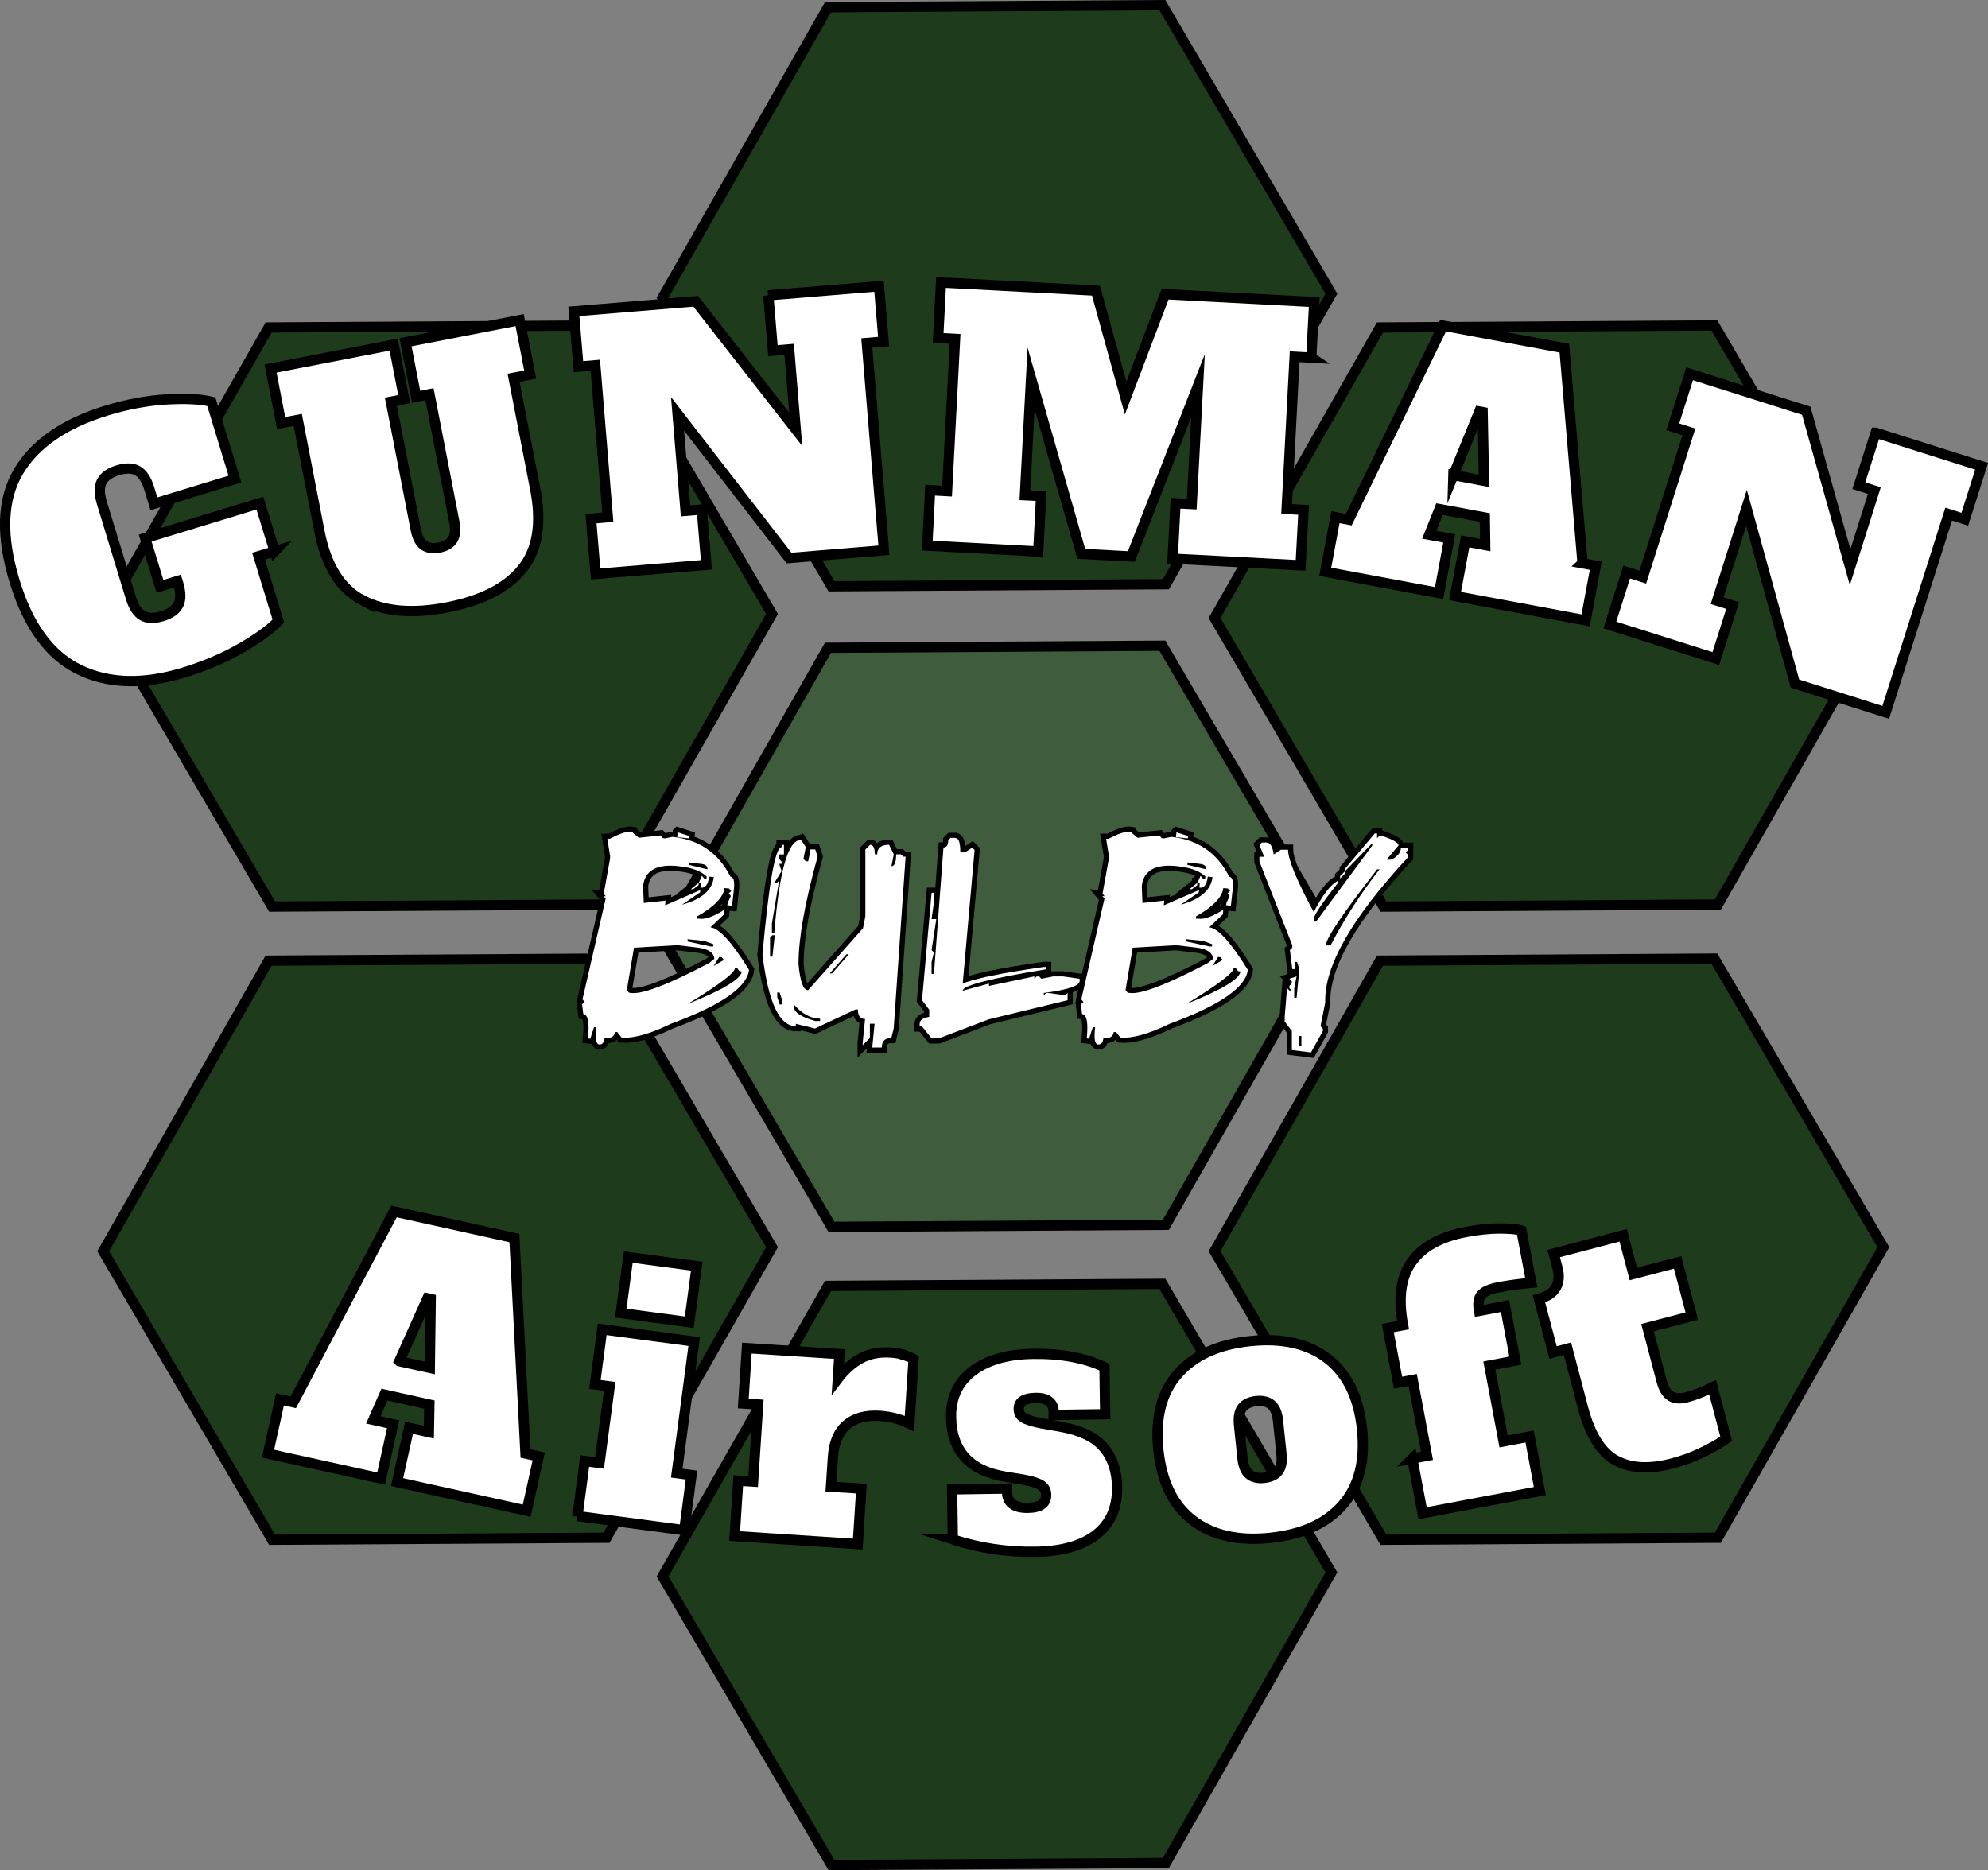 <svg xmlns="http://www.w3.org/2000/svg" viewBox="0 0 193.62 182.17"><rect x="0" y="0" width="193.62" height="182.17" fill="#808080" stroke="none"/><defs><style>.cls-1,.cls-2{fill:#fff;}.cls-2,.cls-3{stroke-miterlimit:10;}.cls-2,.cls-3,.cls-4{stroke:#000;}.cls-5{fill:#1e3b1c;}.cls-5,.cls-6{fill-rule:evenodd;}.cls-6{fill:#3f5c3d;}.cls-7{isolation:isolate;}.cls-3{fill:#231f20;}.cls-4{fill:none;stroke-miterlimit:100;}</style></defs><g id="Artboard_1" class="cls-7"><g id="HexCentre"><polygon class="cls-6" points="113.21 62.9 80.64 63.1 64.53 91.4 80.98 119.51 113.55 119.31 129.67 91.01 113.21 62.9"></polygon><polygon class="cls-4" points="113.21 62.9 80.64 63.1 64.53 91.4 80.98 119.51 113.55 119.31 129.67 91.01 113.21 62.9"></polygon></g><g id="HexTop"><polygon class="cls-5" points="113.21 .5 80.64 .7 64.53 29 80.98 57.11 113.55 56.91 129.67 28.61 113.21 .5"></polygon><polygon class="cls-4" points="113.21 .5 80.64 .7 64.53 29 80.98 57.11 113.55 56.91 129.67 28.61 113.21 .5"></polygon></g><g id="HexBottom"><polygon class="cls-5" points="113.21 125.06 80.64 125.26 64.53 153.56 80.98 181.67 113.55 181.47 129.67 153.17 113.21 125.06"></polygon><polygon class="cls-4" points="113.21 125.06 80.64 125.26 64.53 153.56 80.98 181.67 113.55 181.47 129.67 153.17 113.21 125.06"></polygon></g><g id="HexTopRight"><polygon class="cls-5" points="166.97 31.7 134.4 31.9 118.29 60.2 134.74 88.31 167.31 88.11 183.43 59.81 166.97 31.7"></polygon><polygon class="cls-4" points="166.97 31.7 134.4 31.9 118.29 60.2 134.74 88.31 167.31 88.11 183.43 59.81 166.97 31.7"></polygon></g><g id="HexBottomRight"><polygon class="cls-5" points="166.97 93.38 134.4 93.58 118.29 121.88 134.74 149.99 167.31 149.79 183.43 121.49 166.97 93.38"></polygon><polygon class="cls-4" points="166.97 93.38 134.4 93.58 118.29 121.88 134.74 149.99 167.31 149.79 183.43 121.49 166.97 93.38"></polygon></g><g id="HexBottomLeft"><polygon class="cls-5" points="58.73 93.38 26.16 93.58 10.05 121.88 26.5 149.99 59.07 149.79 75.19 121.49 58.73 93.38"></polygon><polygon class="cls-4" points="58.73 93.38 26.16 93.58 10.05 121.88 26.5 149.99 59.07 149.79 75.19 121.49 58.73 93.38"></polygon></g><g id="HexTopLeft"><polygon class="cls-5" points="58.73 31.7 26.16 31.9 10.05 60.2 26.5 88.31 59.07 88.11 75.19 59.81 58.73 31.7"></polygon><polygon class="cls-4" points="58.73 31.7 26.16 31.9 10.05 60.2 26.5 88.31 59.07 88.11 75.19 59.81 58.73 31.7"></polygon></g><g id="GUNMAN"><path class="cls-2" d="M26.76,53.7l-1.58.48,1.93,6.31c-.77.81-1.97,1.69-3.63,2.64-1.65.95-3.51,1.75-5.57,2.38-3.93,1.2-7.33,1.11-10.2-.28-2.86-1.39-4.96-4.25-6.28-8.59-1.36-4.44-1.23-8.01.37-10.71,1.6-2.7,4.47-4.68,8.59-5.94,2-.61,3.94-.97,5.81-1.08,1.88-.11,3.33-.04,4.38.22l2.3,7.54-7.89,2.41-.45-1.48c-.27-.88-.65-1.46-1.14-1.74-.49-.28-1.13-.29-1.93-.05-.8.24-1.32.62-1.57,1.12-.25.5-.24,1.19.03,2.08l2.81,9.22c.27.88.65,1.46,1.14,1.74.49.28,1.13.29,1.93.05.8-.24,1.32-.62,1.57-1.12.25-.5.24-1.19-.03-2.08l-.07-.22-1.7.52-1.44-4.7,11.17-3.41,1.44,4.7Z"></path><path class="cls-2" d="M35.29,58.47c-2.14-1.13-3.53-3.37-4.18-6.72l-2.11-10.85-1.62.31-1.03-5.31,11.99-2.33,1.03,5.31-1.3.25,2.43,12.5c.14.71.4,1.21.77,1.48.38.27.88.35,1.51.23.63-.12,1.06-.38,1.31-.78.25-.4.3-.95.17-1.66l-2.43-12.5-1.3.25-1.03-5.31,11.11-2.16,1.03,5.31-1.62.31,2.11,10.85c.65,3.35.22,5.94-1.28,7.78-1.5,1.84-3.93,3.08-7.28,3.73-3.39.66-6.15.42-8.29-.71Z"></path><path class="cls-2" d="M74.82,28.77l10.79-.89.45,5.39-1.64.14,1.67,20.19-9.24.76-10.86-14.04.78,9.44,1.58-.13.45,5.39-10.79.89-.45-5.39,1.64-.14-1.22-14.8-1.64.14-.45-5.39,11.87-.98,9.74,12.47-.64-7.79-1.58.13-.45-5.39Z"></path><path class="cls-2" d="M127.74,34.84l-1.65-.09-.78,14.83,1.65.09-.29,5.4-12.46-.65.28-5.4,1.58.08.61-11.53-6.49,16.64-4.88-.26-4.89-17.08-.6,11.37,1.58.08-.28,5.4-10.81-.57.28-5.4,1.65.09.78-14.83-1.65-.09.28-5.4,15.09.79,2.89,10.46,3.84-10.11,14.53.76-.29,5.4Z"></path><path class="cls-2" d="M154.12,54.87l1.3.24-.99,5.32-12.72-2.37.99-5.32,1.95.36-.04-2.69-4.41-.82-1,2.5,1.95.36-.99,5.32-11.09-2.07.99-5.32,1.3.24,9.19-18.9,11.81,2.2,1.77,20.94ZM141.55,46.28l2.98.56-.13-6.7-.32-.06-2.53,6.21Z"></path><path class="cls-2" d="M182.68,42.15l10.32,3.27-1.64,5.16-1.57-.5-6.13,19.31-8.84-2.8-4.72-17.11-2.86,9.03,1.51.48-1.64,5.16-10.32-3.27,1.64-5.16,1.57.5,4.49-14.15-1.57-.5,1.64-5.16,11.36,3.6,4.27,15.24,2.36-7.46-1.51-.48,1.64-5.16Z"></path></g><g id="Airsoft"><path class="cls-2" d="M51.18,141.59l1.29.28-1.17,5.29-12.63-2.79,1.17-5.29,1.93.43.05-2.69-4.38-.97-1.08,2.46,1.93.43-1.17,5.29-11.02-2.43,1.17-5.29,1.29.29,9.81-18.59,11.73,2.59,1.08,20.99ZM38.9,132.6l2.96.65.09-6.71-.32-.07-2.74,6.12Z"></path><path class="cls-2" d="M56.24,147.69l.71-5.37,1.44.19.99-7.46-1.44-.19.71-5.37,8.96,1.19-1.7,12.82,1.44.19-.71,5.37-10.4-1.38ZM60.46,127.91l.73-5.46,6.67.89-.73,5.46-6.67-.89Z"></path><path class="cls-2" d="M88.01,131.99c.39.11.71.24.97.39l-.41,6.29c-.88-.43-1.83-.68-2.86-.75-1.38-.09-2.47.2-3.26.88-.79.68-1.24,1.73-1.33,3.15l-.19,2.87,2.96.19-.35,5.4-11.99-.78.35-5.4,1.45.09.49-7.51-1.45-.09.35-5.4,9.02.58-.16,2.4c.67-.88,1.42-1.54,2.25-1.99.82-.44,1.79-.63,2.91-.56.44.03.85.1,1.24.21Z"></path><path class="cls-2" d="M92.8,149.96l-.07-4.88,5.35-.08v.33c.02,1.06.7,1.57,2.04,1.55,1.19-.02,1.78-.43,1.77-1.25,0-.44-.18-.77-.53-.98s-.95-.39-1.81-.54l-1.65-.27c-3.46-.57-5.22-2.5-5.27-5.8-.03-1.91.68-3.41,2.11-4.49,1.44-1.08,3.39-1.63,5.85-1.67,2.75-.04,5.08.39,6.98,1.29l.07,4.59-5.02.07v-.33c-.01-.44-.16-.77-.46-1s-.74-.34-1.31-.33c-1.1.02-1.64.38-1.63,1.08,0,.37.16.66.47.85s.88.37,1.69.54l1.89.33c1.96.35,3.37,1.02,4.22,2.02.85,1,1.29,2.29,1.31,3.88.03,2-.65,3.54-2.03,4.62-1.38,1.08-3.36,1.63-5.93,1.67-2.77.04-5.45-.36-8.04-1.2Z"></path><path class="cls-2" d="M116.2,148.12c-1.92-1.45-3.05-3.73-3.38-6.86-.33-3.13.3-5.6,1.88-7.41,1.58-1.81,3.92-2.88,7.03-3.21,3.15-.33,5.68.24,7.58,1.71,1.9,1.47,3.01,3.75,3.34,6.83.33,3.13-.3,5.6-1.88,7.41-1.58,1.81-3.92,2.88-7.03,3.21-3.11.33-5.62-.23-7.54-1.68ZM124.5,143.3c.28-.37.38-.92.31-1.64l-.34-3.28c-.08-.72-.29-1.24-.64-1.54s-.85-.43-1.48-.36c-.63.07-1.09.29-1.37.66-.28.37-.38.92-.31,1.64l.34,3.28c.08.72.29,1.24.64,1.54.35.31.85.43,1.48.36.63-.07,1.09-.29,1.37-.66Z"></path><path class="cls-2" d="M137.55,142.08l1.43-.27-1.39-7.39-1.43.27-1-5.32,1.49-.28c-.5-2.64-.22-4.69.84-6.17,1.05-1.47,2.81-2.44,5.28-2.91,1.19-.22,2.27-.34,3.24-.34.97,0,1.7.06,2.17.2l.96,5.09c-1.17.11-2.24.25-3.21.44-.84.16-1.4.41-1.67.75-.27.34-.34.86-.21,1.55l2.53-.48,1,5.32-2.53.48,1.39,7.39,2.53-.48,1,5.32-11.42,2.15-1-5.32Z"></path><path class="cls-2" d="M157.35,142.25c-1.43-.8-2.48-2.49-3.17-5.09l-1.52-5.78-1.4.37-1.38-5.23c.81-.21,1.36-.58,1.66-1.1.29-.52.35-1.14.16-1.87l-.38-1.44,6.77-1.78.99,3.77,4.31-1.13,1.38,5.23-4.31,1.13,1.38,5.23c.19.7.47,1.18.87,1.43.4.25.9.29,1.52.13.81-.21,1.67-.54,2.57-.98l1.32,5.01c-.53.39-1.28.82-2.24,1.29-.96.47-1.96.84-3,1.11-2.25.59-4.1.49-5.52-.3Z"></path></g><g id="Bulby"><path class="cls-3" d="M61.57,81.06l.64.55,2.13-.23.21.26.23.03.71-.15c2.61.27,4.49,1.57,5.65,3.88.31.04.42.44.34,1.2l-.18,1.63-.46-.05.03-.23.31-.67-.21-.26.25-.21-.21-.26-.45-.04c-.1.88-.98,1.8-2.65,2.75l-.03.23h.23c.58.09,1.4-.21,2.45-.88l-.04.46-1.33,1.26c.86.09,2.11,1.47,3.76,4.14-.18,1.7-2.71,3.45-7.59,5.25-2.09,1.01-3.7,1.46-4.83,1.34l-.41-.53h-.23c-.05.45-.38.65-1,.57-.05.43-.21.64-.46.64h-.08c-.31-.04-.4-.59-.27-1.67h-.23s-.36,1.11-.36,1.11l-.23-.03c.16-1.53.01-2.32-.45-2.37l-.12-.96.26-.21-.22-.26,2.26-9.82-.21-.25.23.03-.21-.25.62-3.45v-.23s-.27-1.67-.27-1.67h.23c.87-.46,1.54-.7,2.04-.7.05,0,.1,0,.15.01ZM61.75,92.31l-.7,4.13.21.26.23.03c1.11.13,3.63-.84,7.56-2.91l.52-.41c-.03-.63-.61-1-1.75-1.12l-1.85-.22-4.22.25ZM62.63,86.32l.07,1.64,2.12-.23-.04.46,3.43-1.49-.03.23-1.76,1.2c1.92-.53,2.96-1.43,3.1-2.69l-.46-.05c-.09.77-.36,1.13-.82,1.08l.04-.46h-.23s.31-.7.31-.7l.21.26.23.04.03-.23c-.57-.54-1.47-.87-2.71-1-2.15-.25-3.31.4-3.49,1.94ZM66.02,81.08l1.12.36-.03.23-1.15-.12.05-.46ZM66.97,91.49v.22s2.26.49,2.26.49h.23s.03-.22.03-.22l-.9-.33-1.61-.16ZM71.58,94.32c-.05.48-1.59,1.64-4.59,3.47,3.43-1.37,5.18-2.42,5.25-3.16l-.23-.03-.19-.26-.23-.03ZM67.1,84.01l-.03.23,1.83.44c.03-.31-.19-.49-.64-.53l-1.16-.14ZM68.04,85.99v.23s-.53.4-.53.4h-.23s.77-.63.77-.63ZM70.06,93.21l-.56.89,1-.59-.21-.26-.23-.04Z"></path><path class="cls-3" d="M78.02,81.81l.46.7-.23,1.16.23.23h.23l.23-1.16h.46l.23.7c-1.24,4.47-1.86,7.95-1.86,10.46.15,1.7.46,2.56.93,2.56l5.35-6.04.23-1.16v-6.51l.46-.46c.31,0,.46.31.46.93h.23c0-.62.39-.93,1.16-.93l.46.93-.23,1.16c.31,0,.46-.39.46-1.16h.46l.23.23h.23l-1.16,16.73-.23.93c-.62,0-.93.31-.93.93h-.93l.23-2.32h-.46v1.39l-.7.7v-.23l.23-2.32c-.46,0-.7-.31-.7-.93h-.23l-3.95,1.86-1.86-.46v.23c-1.6,0-2.69-2.32-3.25-6.97.62-6.97,1.24-10.46,1.86-10.46v-.23h.23v.93h-.46v.46l.23.23v.23h-.23l.23.7-.7,1.16h.23l.23-.23-.7,4.18v.93h.23c.49-6.04,1.34-9.06,2.56-9.06ZM75.23,91.1l-.23.23v1.86h.23l.23-2.09h-.23ZM75.7,96.68v.46l.23.7h.23v-.46l-.23-.7h-.23ZM77.32,97.85v.23c0,.54.7,1,2.09,1.39h.46v-.23c-.89,0-1.75-.47-2.56-1.39ZM82.44,92.96l-1.63,1.86h.23l1.63-1.86h-.23Z"></path><path class="cls-3" d="M93.07,81.64c.31,0,.46.46.46,1.39h.46l.7-.46.23.23-1.16,13.02c.98-.46,3.62-1.01,7.9-1.63h.23v.23c-5.42.88-8.13,1.58-8.13,2.09l2.56-.7v.23l4.42-.93v.23l.23-.23h.23l.23.23,1.16-.23h.93l1.63.23v.23c0,.46-1.16.85-3.49,1.16v.23l.23-.23h.23l1.63.23.23-.23v.7l-7.67,1.86-4.88,1.86h-.7l-.93-1.16h-.23v-.23c0-.39.31-.62.93-.7v-.7l-.7-.93.93-10.46h.23v.93l-.23,1.63h.46l-.46,3.02.23.23-.23.93v1.16h.23l.93-12.32c.31,0,.46-.23.46-.7l.23-.23h.46Z"></path><path class="cls-3" d="M110.15,81.06l.64.55,2.13-.23.21.26.23.03.71-.15c2.61.27,4.49,1.57,5.65,3.88.31.04.42.44.34,1.2l-.18,1.63-.46-.05.03-.23.31-.67-.21-.26.25-.21-.21-.26-.45-.04c-.1.88-.98,1.8-2.65,2.75l-.03.23h.23c.58.09,1.4-.21,2.45-.88l-.04.46-1.33,1.26c.86.09,2.11,1.47,3.76,4.14-.18,1.7-2.71,3.45-7.59,5.25-2.09,1.01-3.7,1.46-4.83,1.34l-.41-.53h-.23c-.05.45-.38.65-1,.57-.05.43-.21.64-.46.64h-.08c-.31-.04-.4-.59-.27-1.67h-.23s-.36,1.11-.36,1.11l-.23-.03c.16-1.53.01-2.32-.45-2.37l-.12-.96.26-.21-.22-.26,2.26-9.82-.21-.25.23.03-.21-.25.62-3.45v-.23s-.27-1.67-.27-1.67h.23c.87-.46,1.54-.7,2.04-.7.05,0,.1,0,.15.01ZM110.32,92.31l-.7,4.13.21.26.23.03c1.11.13,3.63-.84,7.56-2.91l.52-.41c-.03-.63-.61-1-1.75-1.12l-1.85-.22-4.22.25ZM111.2,86.32l.07,1.64,2.12-.23-.04.46,3.43-1.49-.03.23-1.76,1.2c1.92-.53,2.96-1.43,3.1-2.69l-.46-.05c-.09.77-.36,1.13-.82,1.08l.04-.46h-.23s.31-.7.31-.7l.21.26.23.04.03-.23c-.57-.54-1.47-.87-2.71-1-2.15-.25-3.31.4-3.49,1.94ZM114.59,81.08l1.12.36-.03.23-1.15-.12.05-.46ZM115.55,91.49v.22s2.26.49,2.26.49h.23s.03-.22.03-.22l-.9-.33-1.61-.16ZM120.15,94.32c-.05.48-1.59,1.64-4.59,3.47,3.43-1.37,5.18-2.42,5.25-3.16l-.23-.03-.19-.26-.23-.03ZM115.67,84.01l-.03.23,1.83.44c.03-.31-.19-.49-.64-.53l-1.16-.14ZM116.61,85.99v.23s-.53.4-.53.4h-.23s.77-.63.77-.63ZM118.64,93.21l-.56.89,1-.59-.21-.26-.23-.04Z"></path><path class="cls-3" d="M133.89,81.19h.23v.46l.23-.23h.23c1.08.36,1.63.67,1.63.93l-1.16,1.39h.46c.62-.32.93-.71.93-1.16h.7v.23l-.23.23.23.23v.23c-5.5,5.92-8.19,10.65-8.07,14.16l-.46,2.31.23.23v.23l-1.16,2.09-1.86-.23v-1.86l-.7-.92v-.46l.23-2.79.23.23h.23l-.23-.23v-.23l.23-.23v-.23l-.23-.23.7-.23-.23,1.16v.93h.23l.27-2.8-.23-.7h-.23v.7h-.23l-.23-1.86.23-.23v-.23l-3.2-8.16v-.46h.46l-.46-1.16.23-.23h.46c.36,0,.59.39.7,1.16l.7-.46h.7c0,.96.83,2.98,2.5,6.07.89-1.7,1.67-2.7,2.32-3.02v.23c-1.55,1.97-2.32,3.13-2.32,3.49v.23h.23l5.47-7.41v-.23l-2.68,2.76v-.23l2.91-3.46ZM126.52,100.92v.93h.23v-.93h-.23ZM134.13,84.68c-3.34,4.27-5,6.75-5,7.41h.46c1.34-2.58,2.93-5.05,4.77-7.41h-.23ZM130.98,84.88v.23l-.46.46v-.23l.46-.46Z"></path><path class="cls-1" d="M61.57,81.06l.64.55,2.13-.23.21.26.23.03.71-.15c2.61.27,4.49,1.57,5.65,3.88.31.04.42.44.34,1.2l-.18,1.63-.46-.05.03-.23.31-.67-.21-.26.25-.21-.21-.26-.45-.04c-.1.88-.98,1.8-2.65,2.75l-.03.23h.23c.58.09,1.4-.21,2.45-.88l-.04.46-1.33,1.26c.86.09,2.11,1.47,3.76,4.14-.18,1.7-2.71,3.45-7.59,5.25-2.09,1.01-3.7,1.46-4.83,1.34l-.41-.53h-.23c-.05.45-.38.65-1,.57-.05.43-.21.64-.46.64h-.08c-.31-.04-.4-.59-.27-1.67h-.23s-.36,1.11-.36,1.11l-.23-.03c.16-1.53.01-2.32-.45-2.37l-.12-.96.26-.21-.22-.26,2.26-9.82-.21-.25.23.03-.21-.25.62-3.45v-.23s-.27-1.67-.27-1.67h.23c.87-.46,1.54-.7,2.04-.7.05,0,.1,0,.15.01ZM61.75,92.31l-.7,4.13.21.26.23.03c1.11.13,3.63-.84,7.56-2.91l.52-.41c-.03-.63-.61-1-1.75-1.12l-1.85-.22-4.22.25ZM62.63,86.32l.07,1.64,2.12-.23-.04.46,3.43-1.49-.03.23-1.76,1.2c1.92-.53,2.96-1.43,3.1-2.69l-.46-.05c-.09.77-.36,1.13-.82,1.08l.04-.46h-.23s.31-.7.31-.7l.21.26.23.04.03-.23c-.57-.54-1.47-.87-2.71-1-2.15-.25-3.31.4-3.49,1.94ZM66.02,81.08l1.12.36-.03.23-1.15-.12.05-.46ZM66.97,91.49v.22s2.26.49,2.26.49h.23s.03-.22.03-.22l-.9-.33-1.61-.16ZM71.58,94.32c-.05.48-1.59,1.64-4.59,3.47,3.43-1.37,5.18-2.42,5.25-3.16l-.23-.03-.19-.26-.23-.03ZM67.1,84.01l-.03.23,1.83.44c.03-.31-.19-.49-.64-.53l-1.16-.14ZM68.04,85.99v.23s-.53.4-.53.4h-.23s.77-.63.77-.63ZM70.06,93.21l-.56.89,1-.59-.21-.26-.23-.04Z"></path><path class="cls-1" d="M78.02,81.81l.46.7-.23,1.16.23.23h.23l.23-1.16h.46l.23.7c-1.24,4.47-1.86,7.95-1.86,10.46.15,1.7.46,2.56.93,2.56l5.35-6.04.23-1.16v-6.51l.46-.46c.31,0,.46.31.46.93h.23c0-.62.39-.93,1.16-.93l.46.93-.23,1.16c.31,0,.46-.39.46-1.16h.46l.23.23h.23l-1.16,16.73-.23.93c-.62,0-.93.31-.93.93h-.93l.23-2.32h-.46v1.39l-.7.7v-.23l.23-2.32c-.46,0-.7-.31-.7-.93h-.23l-3.95,1.86-1.86-.46v.23c-1.6,0-2.69-2.32-3.25-6.97.62-6.97,1.24-10.46,1.86-10.46v-.23h.23v.93h-.46v.46l.23.23v.23h-.23l.23.7-.7,1.16h.23l.23-.23-.7,4.18v.93h.23c.49-6.04,1.34-9.06,2.56-9.06ZM75.23,91.1l-.23.23v1.86h.23l.23-2.09h-.23ZM75.7,96.68v.46l.23.7h.23v-.46l-.23-.7h-.23ZM77.32,97.84v.23c0,.54.7,1,2.09,1.39h.46v-.23c-.89,0-1.75-.47-2.56-1.39ZM82.44,92.96l-1.63,1.86h.23l1.63-1.86h-.23Z"></path><path class="cls-1" d="M93.07,81.64c.31,0,.46.46.46,1.39h.46l.7-.46.23.23-1.16,13.02c.98-.46,3.62-1.01,7.9-1.63h.23v.23c-5.42.88-8.13,1.58-8.13,2.09l2.56-.7v.23l4.42-.93v.23l.23-.23h.23l.23.23,1.16-.23h.93l1.63.23v.23c0,.46-1.16.85-3.49,1.16v.23l.23-.23h.23l1.63.23.23-.23v.7l-7.67,1.86-4.88,1.86h-.7l-.93-1.16h-.23v-.23c0-.39.31-.62.93-.7v-.7l-.7-.93.93-10.46h.23v.93l-.23,1.63h.46l-.46,3.02.23.23-.23.93v1.16h.23l.93-12.32c.31,0,.46-.23.46-.7l.23-.23h.46Z"></path><path class="cls-1" d="M110.15,81.06l.64.55,2.13-.23.21.26.23.03.71-.15c2.61.27,4.49,1.57,5.65,3.88.31.04.42.44.34,1.2l-.18,1.63-.46-.05.03-.23.31-.67-.21-.26.25-.21-.21-.26-.45-.04c-.1.88-.98,1.8-2.65,2.75l-.03.23h.23c.58.09,1.4-.21,2.45-.88l-.04.46-1.33,1.26c.86.09,2.11,1.47,3.76,4.14-.18,1.7-2.71,3.45-7.59,5.25-2.09,1.01-3.7,1.46-4.83,1.34l-.41-.53h-.23c-.05.45-.38.65-1,.57-.05.43-.21.64-.46.64h-.08c-.31-.04-.4-.59-.27-1.67h-.23s-.36,1.11-.36,1.11l-.23-.03c.16-1.53.01-2.32-.45-2.37l-.12-.96.26-.21-.22-.26,2.26-9.82-.21-.25.23.03-.21-.25.62-3.45v-.23s-.27-1.67-.27-1.67h.23c.87-.46,1.54-.7,2.04-.7.05,0,.1,0,.15.01ZM110.32,92.31l-.7,4.13.21.26.23.03c1.11.13,3.63-.84,7.56-2.91l.52-.41c-.03-.63-.61-1-1.75-1.12l-1.85-.22-4.22.25ZM111.2,86.32l.07,1.64,2.12-.23-.04.46,3.43-1.49-.03.23-1.76,1.2c1.92-.53,2.96-1.43,3.1-2.69l-.46-.05c-.09.77-.36,1.13-.82,1.08l.04-.46h-.23s.31-.7.31-.7l.21.26.23.04.03-.23c-.57-.54-1.47-.87-2.71-1-2.15-.25-3.31.4-3.49,1.94ZM114.59,81.08l1.12.36-.03.23-1.15-.12.05-.46ZM115.55,91.49v.22s2.26.49,2.26.49h.23s.03-.22.03-.22l-.9-.33-1.61-.16ZM120.15,94.32c-.05.48-1.59,1.64-4.59,3.47,3.43-1.37,5.18-2.42,5.25-3.16l-.23-.03-.19-.26-.23-.03ZM115.67,84.01l-.03.23,1.83.44c.03-.31-.19-.49-.64-.53l-1.16-.14ZM116.61,85.99v.23s-.53.4-.53.4h-.23s.77-.63.77-.63ZM118.64,93.21l-.56.89,1-.59-.21-.26-.23-.04Z"></path><path class="cls-1" d="M133.89,81.19h.23v.46l.23-.23h.23c1.08.36,1.63.67,1.63.93l-1.16,1.39h.46c.62-.32.93-.71.93-1.16h.7v.23l-.23.23.23.23v.23c-5.5,5.92-8.19,10.65-8.07,14.16l-.46,2.31.23.23v.23l-1.16,2.09-1.86-.23v-1.86l-.7-.92v-.46l.23-2.79.23.23h.23l-.23-.23v-.23l.23-.23v-.23l-.23-.23.7-.23-.23,1.16v.93h.23l.27-2.8-.23-.7h-.23v.7h-.23l-.23-1.86.23-.23v-.23l-3.2-8.16v-.46h.46l-.46-1.16.23-.23h.46c.36,0,.59.39.7,1.16l.7-.46h.7c0,.96.83,2.98,2.5,6.07.89-1.7,1.67-2.7,2.32-3.02v.23c-1.55,1.97-2.32,3.13-2.32,3.49v.23h.23l5.47-7.41v-.23l-2.68,2.76v-.23l2.91-3.46ZM126.52,100.92v.93h.23v-.93h-.23ZM134.13,84.68c-3.34,4.27-5,6.75-5,7.41h.46c1.34-2.58,2.93-5.05,4.77-7.41h-.23ZM130.98,84.88v.23l-.46.46v-.23l.46-.46Z"></path></g></g></svg>